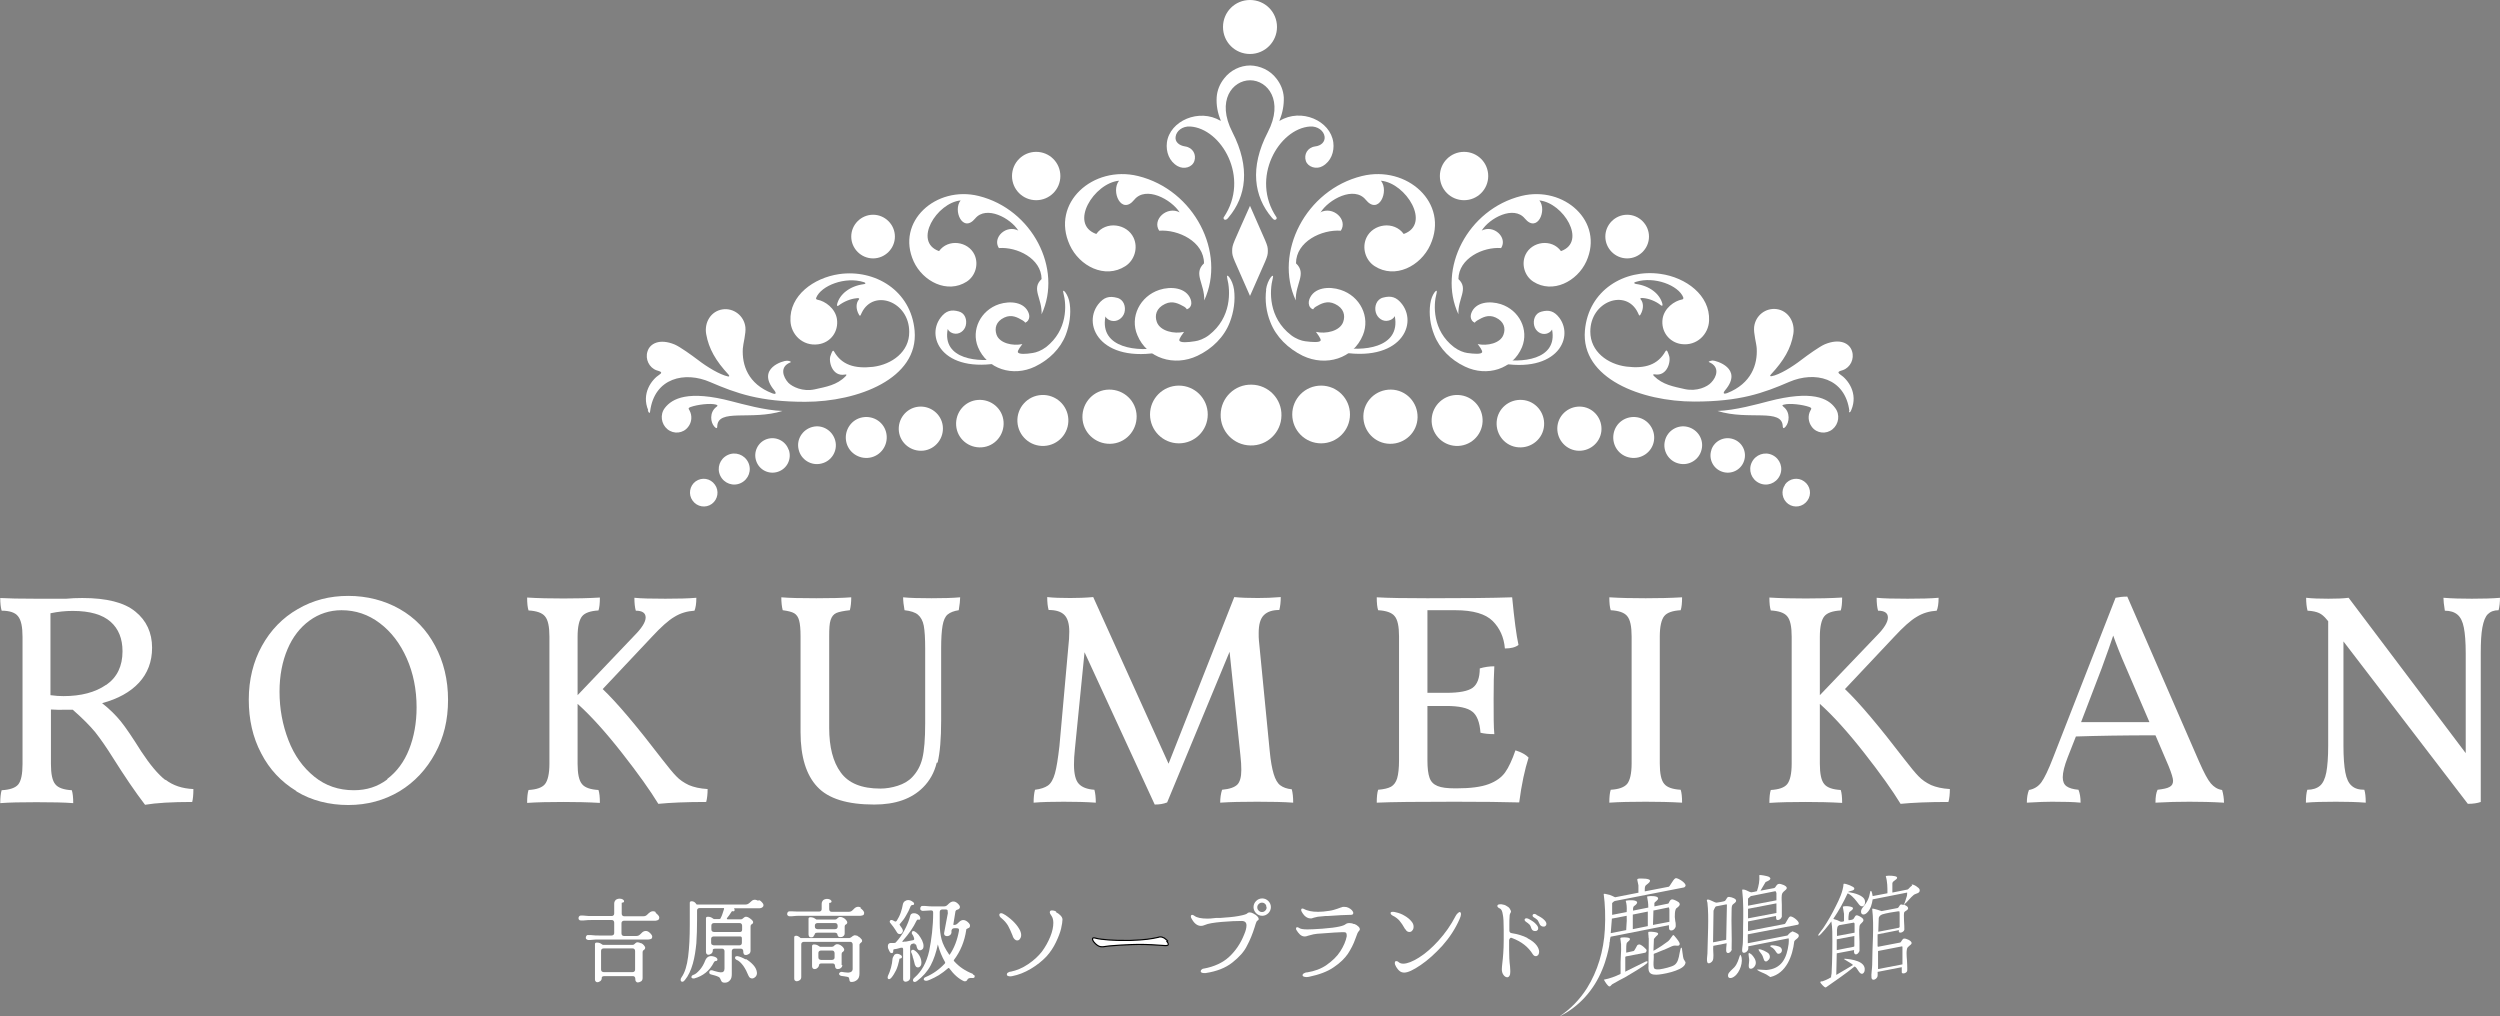 <?xml version="1.0" encoding="UTF-8"?>
<svg id="_レイヤー_2" data-name="レイヤー 2" xmlns="http://www.w3.org/2000/svg" viewBox="0 0 106.52 43.3">
  <rect x="0" y="0" width="106.52" height="43.3" fill="#808080" stroke="none"/>
  <defs>
    <style>
      .cls-1, .cls-2 {
        stroke-width: 0px;
      }

      .cls-1, .cls-2, .cls-3 {
        fill: #fff;
      }

      .cls-2 {
        fill-rule: evenodd;
      }

      .cls-3 {
        stroke: #000;
        stroke-miterlimit: 10;
        stroke-width: .05px;
      }
    </style>
  </defs>
  <g id="_レイヤー_1-2" data-name="レイヤー 1">
    <g>
      <path class="cls-1" d="m7.05,33.22c.32.25.72.38,1.19.4,0,.25-.02.43-.05.55-.87,0-1.54.04-2.01.12-.43-.56-.88-1.23-1.36-1.99-.28-.45-.54-.82-.76-1.1-.23-.28-.55-.6-.96-.96h-.42c-.12.01-.29,0-.51-.01v2.32c0,.43.06.72.19.87.12.15.36.23.7.25.04.13.06.31.06.55-.38-.03-.9-.04-1.57-.04s-1.15.01-1.54.04c0-.23.02-.42.06-.55.35-.02.59-.1.71-.25.12-.15.18-.44.18-.87v-5.41c0-.43-.06-.72-.19-.88-.12-.16-.36-.24-.7-.24-.04-.14-.06-.32-.06-.54.34.02.84.03,1.49.03h1.33c.19-.02.42-.03.68-.03,1.03,0,1.79.19,2.26.58.47.38.71.9.71,1.54,0,.59-.19,1.09-.56,1.49-.37.4-.9.69-1.57.87.33.26.59.52.8.78.21.26.5.69.87,1.28.37.56.71.97,1.03,1.22Zm-2.52-4.04c.46-.32.69-.8.69-1.43,0-.54-.17-.96-.51-1.26-.34-.3-.87-.46-1.61-.46-.31,0-.62.03-.95.1v3.49c.21.03.39.04.56.04.74,0,1.35-.16,1.81-.48Z"/>
      <path class="cls-1" d="m12.62,33.7c-.64-.39-1.14-.92-1.49-1.6-.36-.68-.53-1.44-.53-2.29s.19-1.62.56-2.29c.37-.67.88-1.2,1.53-1.57.65-.38,1.36-.56,2.15-.56s1.54.19,2.19.56c.65.37,1.15.89,1.51,1.57.36.67.55,1.44.55,2.3s-.18,1.6-.55,2.28-.87,1.22-1.51,1.61c-.65.39-1.38.59-2.19.59s-1.57-.19-2.21-.58Zm3.88-.51c.41-.31.72-.73.93-1.26.21-.53.32-1.13.32-1.79,0-.76-.14-1.46-.42-2.09-.28-.63-.66-1.13-1.15-1.5-.49-.37-1.03-.55-1.63-.55-.5,0-.96.15-1.36.44-.4.29-.72.7-.94,1.22s-.34,1.12-.34,1.81c0,.74.13,1.42.38,2.07s.62,1.16,1.1,1.55c.48.39,1.04.58,1.69.58.54,0,1.01-.15,1.42-.46Z"/>
      <path class="cls-1" d="m28.81,33.07c.15.16.33.28.54.38.21.09.47.15.8.17,0,.21-.02.4-.06.55-.86,0-1.53.03-2.04.08-.34-.56-.86-1.29-1.55-2.17-.69-.88-1.32-1.58-1.89-2.09v2.55c0,.43.06.72.19.87.12.15.36.23.7.25.04.12.06.3.06.55-.51-.03-1.03-.04-1.55-.04-.6,0-1.12.01-1.55.04,0-.25.02-.43.06-.55.34-.02.58-.1.7-.25.12-.15.19-.44.19-.87v-5.41c0-.43-.06-.72-.19-.87-.12-.15-.36-.23-.7-.25-.04-.12-.06-.3-.06-.55.47.03.99.04,1.55.04.52,0,1.04-.01,1.55-.04,0,.25-.02.43-.06.55-.34.02-.58.1-.7.25-.12.15-.19.44-.19.87v2.49l2.42-2.54c.32-.32.48-.58.48-.77s-.14-.29-.42-.29c-.04-.14-.06-.32-.06-.55.28.03.72.04,1.32.04.54,0,.98-.01,1.32-.04,0,.25-.03.43-.08.55-.31.02-.59.1-.85.26-.26.15-.58.44-.97.86l-2.09,2.22c.62.59,1.46,1.59,2.54,3,.25.32.45.57.6.72Z"/>
      <path class="cls-1" d="m39.91,32.5c-.1.42-.3.77-.58,1.05-.49.49-1.18.73-2.08.73-1.15,0-1.96-.25-2.43-.76-.47-.5-.71-1.28-.71-2.32v-4.08c0-.31-.02-.53-.06-.68-.04-.15-.11-.25-.21-.31-.1-.06-.27-.1-.49-.13-.04-.15-.06-.34-.06-.55.34.03.84.04,1.49.04.61,0,1.1-.01,1.49-.04,0,.21-.02.4-.06.55-.27.03-.47.07-.58.12-.12.06-.19.15-.24.3s-.06.37-.06.7v3.9c0,.8.16,1.44.49,1.89.33.46.89.69,1.69.69.24,0,.49-.04.74-.12.25-.08.46-.2.62-.37.2-.21.35-.47.43-.8s.12-.83.12-1.49v-3.18c0-.44-.02-.76-.06-.98-.04-.21-.13-.37-.25-.47s-.31-.16-.57-.19c-.04-.21-.06-.4-.06-.55.29.03.69.04,1.21.04.48,0,.89-.01,1.22-.04,0,.13-.02.31-.06.55-.2.03-.36.09-.47.18-.11.09-.18.25-.22.48-.04.23-.06.55-.06.97v3.08c0,.77-.05,1.36-.15,1.78Z"/>
      <path class="cls-1" d="m55.1,34.2c-.39-.03-.91-.04-1.54-.04s-1.13.01-1.57.04c0-.21.03-.39.08-.55.33-.03.54-.11.65-.22.11-.11.17-.32.17-.62,0-.17-.01-.39-.04-.64l-.46-4.4-2.66,6.42c-.15.06-.32.09-.53.09l-2.99-6.49-.41,4.12c-.03.26-.04.48-.04.67,0,.39.07.67.2.81.13.15.36.24.67.26.04.15.06.33.06.55-.41-.03-.87-.04-1.37-.04s-.93.01-1.28.04c0-.22.02-.41.06-.55.24-.03.42-.09.55-.18.13-.09.23-.27.3-.52.07-.25.13-.64.19-1.16l.41-4.57c0-.08.01-.18.01-.31,0-.33-.07-.57-.21-.71-.14-.14-.36-.21-.67-.21-.04-.14-.06-.32-.06-.55.26.03.58.04.98.04.32,0,.64-.01.98-.04l3.21,7.1,2.8-7.1c.29.03.62.04,1,.04.31,0,.63-.01.98-.04,0,.21-.02.39-.06.55-.29,0-.51.07-.66.22-.15.15-.22.4-.22.76,0,.14,0,.24.01.32l.46,4.71c.04.43.1.75.17.98s.16.39.28.48c.12.09.28.15.49.17.04.15.06.33.06.56Z"/>
      <path class="cls-1" d="m65.13,32.28c-.16.5-.3,1.14-.4,1.91-.67-.02-1.58-.03-2.75-.03-1.57,0-2.68.01-3.32.04,0-.25.02-.43.06-.55.24-.02.42-.06.55-.13.12-.07.21-.19.26-.36s.08-.43.08-.77v-5.27c0-.43-.06-.72-.19-.87-.12-.15-.36-.23-.7-.25-.04-.12-.06-.3-.06-.55.5.03,1.22.04,2.16.04,1.56,0,2.76-.01,3.61-.04.09.94.18,1.62.27,2.03-.13.1-.32.15-.58.15-.04-.48-.22-.87-.52-1.17-.3-.3-.83-.46-1.59-.46h-1.19v3.52h.81c.54,0,.91-.07,1.11-.21.2-.14.31-.42.31-.83.2-.06.41-.09.62-.09-.02.29-.03.76-.03,1.4,0,.7,0,1.2.03,1.49-.23,0-.43-.02-.59-.06-.03-.44-.15-.75-.35-.9-.2-.16-.57-.24-1.1-.24h-.81v2.32c0,.33.03.57.09.74.06.17.17.28.34.35.17.07.41.1.74.1h.08c.59,0,1.04-.06,1.36-.18s.55-.29.7-.5.3-.53.44-.94c.25.08.44.18.56.31Z"/>
      <path class="cls-1" d="m69.33,26.25c-.12-.15-.36-.23-.7-.25-.04-.12-.06-.3-.06-.55.47.03.99.04,1.55.04.52,0,1.04-.01,1.55-.04,0,.25-.02.43-.06.55-.34.02-.58.1-.7.25-.12.15-.19.44-.19.87v5.41c0,.43.06.72.19.87.12.15.36.23.7.25.04.12.06.3.06.55-.51-.03-1.03-.04-1.55-.04-.6,0-1.12.01-1.55.04,0-.25.02-.43.06-.55.34-.02.57-.1.7-.25.12-.15.19-.44.19-.87v-5.41c0-.43-.06-.72-.19-.87Z"/>
      <path class="cls-1" d="m81.74,33.07c.15.16.33.28.54.38.21.09.47.15.8.17,0,.21-.02.4-.06.55-.86,0-1.53.03-2.04.08-.34-.56-.86-1.29-1.55-2.17-.69-.88-1.32-1.58-1.89-2.09v2.55c0,.43.06.72.19.87.12.15.36.23.7.25.04.12.06.3.06.55-.51-.03-1.03-.04-1.55-.04-.6,0-1.12.01-1.55.04,0-.25.02-.43.06-.55.34-.02.58-.1.7-.25.12-.15.19-.44.19-.87v-5.41c0-.43-.06-.72-.19-.87-.12-.15-.36-.23-.7-.25-.04-.12-.06-.3-.06-.55.47.03.99.04,1.55.04.52,0,1.04-.01,1.55-.04,0,.25-.02.43-.06.55-.34.02-.58.1-.7.25-.12.15-.19.44-.19.87v2.49l2.43-2.54c.32-.32.47-.58.47-.77s-.14-.29-.42-.29c-.04-.14-.06-.32-.06-.55.28.03.72.04,1.32.04.54,0,.98-.01,1.32-.04,0,.25-.03.43-.08.55-.31.02-.59.1-.85.26-.26.15-.58.44-.97.86l-2.09,2.22c.62.59,1.46,1.59,2.54,3,.25.32.45.57.6.72Z"/>
      <path class="cls-1" d="m94.75,34.2c-.51-.03-1-.04-1.46-.04s-.94.01-1.45.04c0-.25.03-.43.09-.55.24-.03.41-.06.51-.12.1-.05.15-.14.15-.26,0-.1-.06-.31-.19-.63l-.56-1.31c-1.36,0-2.49.02-3.39.05l-.35.89c-.14.36-.21.64-.21.85,0,.17.05.3.16.38.11.08.28.13.51.15.06.15.09.33.09.55-.29-.03-.7-.04-1.22-.04-.22,0-.58.01-1.07.04,0-.21.03-.39.09-.54.22-.04.4-.15.53-.33.13-.18.3-.53.5-1.05l2.66-6.81c.15-.03.31-.05.5-.05l3.05,7.01c.21.48.38.8.51.95s.28.25.48.28c.05.17.08.36.08.55Zm-3.17-3.44l-.98-2.28c-.26-.59-.44-1.06-.56-1.4-.09.29-.26.75-.49,1.39l-.88,2.3h2.91Z"/>
      <path class="cls-1" d="m106.52,25.45c0,.21-.02.4-.06.55-.2,0-.35.06-.46.17-.11.11-.18.3-.23.56-.05.26-.07.63-.07,1.1v6.34c-.14.05-.32.08-.55.08l-5.3-6.92v4.44c0,.5.03.88.08,1.14.05.27.14.46.27.57.13.12.31.17.54.17.04.13.06.31.06.55-.39-.03-.81-.04-1.27-.04-.53,0-.96.01-1.28.04,0-.24.02-.42.06-.55.23,0,.41-.06.54-.17s.22-.31.27-.57c.05-.26.08-.65.08-1.14v-5.3l-.05-.06c-.12-.15-.23-.24-.34-.29s-.27-.09-.49-.1c-.04-.15-.06-.34-.06-.55.26.03.57.04.95.04.34,0,.63-.01.86-.04l4.99,6.62v-4.25c0-.48-.03-.85-.08-1.1-.05-.26-.14-.44-.27-.55-.13-.11-.31-.17-.54-.17-.04-.25-.06-.43-.06-.55.37.03.77.04,1.21.04.46,0,.87-.01,1.22-.04Z"/>
    </g>
    <g>
      <g>
        <g>
          <g>
            <g>
              <path class="cls-2" d="m50.27,9.05c-.55-.29-1.19.31-.88.78.81-.06,1.91.46,1.91,1.39-.47.44.03.86.01,1.58.94-2.03-.42-4.71-2.82-5.3-1.92-.47-3.73,1.15-2.91,2.94.41.9,1.5,1.46,2.37.9.39-.25.55-.78.35-1.21-.28-.6-1.18-.73-1.59-.16-1.18-.42-.1-2.17.97-2.27-.36.45.1,1.49.65.81.49-.6,1.58-.02,1.94.55Z"/>
              <g>
                <path class="cls-1" d="m52.29,11.86c.14.54.19,1.67-.78,2.42-.21.16-.44.24-.6.26-.31.05-.62.07-.66-.03-.03-.07.16-.31.2-.37-.42.1-1.02-.03-1.16-.42-.1-.28-.03-.59.35-.77.33-.16.6,0,.82.12.05.03.09.07.11.11.05-.02.1-.05.13-.09.08-.1.07-.23.03-.34-.19-.5-.84-.56-1.33-.4-.83.27-1.27,1.16-.94,1.93.41.99,1.57,1.35,2.56.88.63-.3,1.14-.8,1.38-1.43.17-.44.24-.93.18-1.39-.06-.44-.36-.77-.29-.49Z"/>
                <path class="cls-2" d="m47.1,13.48c.05.11.17.17.27.19.23.05.47-.11.54-.35.07-.25-.03-.56-.31-.63-.34-.09-.57-.03-.81.28-.71.93.19,2.64,3.01,1.96.42-.1-.15-.16-.32-.13-.97.2-2.64.06-2.38-1.31Z"/>
              </g>
            </g>
            <g>
              <path class="cls-2" d="m56.25,9.05c.55-.29,1.19.31.88.78-.81-.06-1.91.46-1.91,1.39.47.44-.03.86-.01,1.58-.94-2.03.42-4.71,2.82-5.3,1.92-.47,3.73,1.15,2.91,2.94-.41.9-1.5,1.46-2.37.9-.39-.25-.55-.78-.35-1.21.28-.6,1.18-.73,1.59-.16,1.18-.42.1-2.17-.97-2.27.36.45-.1,1.49-.65.81-.49-.6-1.58-.02-1.93.55Z"/>
              <g>
                <path class="cls-1" d="m53.95,12.34c-.06.46,0,.95.18,1.39.24.62.75,1.12,1.38,1.43.99.47,2.15.12,2.56-.88.32-.77-.11-1.66-.95-1.93-.49-.16-1.14-.11-1.33.4-.04.11-.04.24.03.34.03.04.07.07.13.09.02-.04.06-.08.11-.11.22-.13.49-.28.82-.12.38.18.45.49.35.77-.14.39-.74.52-1.16.42.04.06.23.3.2.37-.04.09-.36.07-.66.03-.16-.02-.39-.1-.6-.26-.97-.75-.92-1.88-.78-2.42.08-.29-.23.04-.29.49Z"/>
                <path class="cls-2" d="m57.05,14.79c-.17-.04-.73.03-.32.13,2.82.68,3.72-1.02,3.01-1.96-.24-.31-.47-.37-.81-.28-.28.07-.38.38-.31.63.07.25.31.41.54.35.1-.02.21-.08.27-.19.26,1.38-1.41,1.52-2.38,1.31Z"/>
              </g>
            </g>
          </g>
          <g>
            <path class="cls-2" d="m53.26,3.42c.76,0,1.45.88.76,2.21-.79,1.52-.58,2.75.16,3.63.05.05.09.13.17.1.04-.01.06-.07.04-.1-1.13-1.67.1-3.78,1.43-3.87.32-.02.59.18.62.44.02.21-.14.38-.41.41-.33.05-.48.35-.39.62.09.26.45.37.71.22.36-.2.51-.61.46-1.01-.12-.93-1.37-1.48-2.29-.92,0,0-.01-.02,0-.03.13-.31.19-.64.18-.97-.02-.3-.13-.57-.32-.81-.27-.35-.69-.54-1.11-.55-.42,0-.84.2-1.11.55-.19.24-.3.51-.32.81-.02.33.04.66.17.97,0,.01,0,.04,0,.03-.92-.55-2.17,0-2.29.92-.05.4.1.81.46,1.01.27.15.62.05.71-.22.09-.27-.06-.57-.39-.62-.27-.04-.44-.2-.41-.41.03-.25.29-.46.62-.44,1.33.08,2.57,2.19,1.43,3.87-.02.03,0,.09.04.1.08.02.13-.05.17-.1.74-.88.94-2.11.16-3.63-.69-1.34,0-2.21.76-2.21Z"/>
            <path class="cls-2" d="m53.26,12.61c.71-1.63.76-1.64.76-1.92s-.05-.28-.76-1.92c-.72,1.63-.76,1.64-.76,1.92s.05.28.76,1.92Z"/>
            <path class="cls-2" d="m54.41,1.15c0,.63-.51,1.15-1.15,1.15s-1.15-.51-1.15-1.15.51-1.15,1.15-1.15,1.15.51,1.15,1.15Z"/>
          </g>
        </g>
        <g>
          <g>
            <g>
              <g>
                <path class="cls-2" d="m43.4,9.83c-.52-.28-1.13.29-.84.74.77-.06,1.81.44,1.82,1.32-.45.42.03.82,0,1.5.9-1.93-.39-4.47-2.68-5.04-1.82-.45-3.54,1.09-2.77,2.79.39.85,1.43,1.39,2.26.86.37-.24.52-.74.33-1.15-.27-.57-1.12-.69-1.51-.15-1.12-.4-.1-2.06.92-2.16-.34.42.09,1.41.62.77.47-.57,1.51-.02,1.84.52Z"/>
                <g>
                  <path class="cls-1" d="m45.31,12.49c.14.51.18,1.58-.74,2.3-.2.15-.42.23-.57.25-.29.05-.59.06-.63-.03-.03-.07.15-.29.19-.35-.4.09-.97-.03-1.1-.4-.09-.27-.03-.56.33-.73.32-.15.57,0,.78.12.05.03.09.06.11.1.05-.02.09-.05.12-.09.07-.1.07-.21.03-.32-.18-.48-.79-.53-1.26-.38-.79.26-1.2,1.1-.9,1.83.39.94,1.49,1.28,2.43.83.6-.29,1.08-.76,1.31-1.35.16-.42.23-.89.17-1.32-.05-.42-.35-.73-.27-.46Z"/>
                  <path class="cls-2" d="m40.39,14.03c.05.11.16.16.25.18.22.05.45-.1.51-.34.06-.24-.03-.53-.3-.6-.32-.09-.55-.03-.77.26-.68.89.18,2.51,2.86,1.86.4-.1-.14-.16-.3-.12-.92.19-2.51.06-2.26-1.25Z"/>
                </g>
              </g>
              <path class="cls-2" d="m45.18,7.5c0,.57-.46,1.03-1.03,1.03s-1.03-.46-1.03-1.03.46-1.03,1.03-1.03,1.03.46,1.03,1.03Z"/>
            </g>
            <g>
              <path class="cls-2" d="m27.62,17.48c-.3-.71.14-1.3.48-1.52.17-.11,0-.14-.12-.18-.32-.11-.5-.48-.39-.81.1-.33.51-.56,1.16-.29.23.1.73.46.98.65.4.31.95.64,1.29.71.06.01.07-.02.02-.08-.54-.58-.84-1.1-.95-1.72-.09-.5.2-.99.71-1.06.45-.06.9.26.96.76.03.27-.1.71-.11.91-.04.69.21,1.51,1.26,1.91.1.04.21.04.08-.13-.78-.94.4-1.27.54-1.26.09,0,.21.04.15.07-.48.19-.31.63-.09.87.17.17.61.39,1.12.28.49-.11.95-.18,1.32-.56.05-.05.05-.09-.03-.07-.55.1-.71-.58-.61-.81.03-.08.09-.29.15-.17.32.56.86.74,1.66.65.8-.1,1.55-.64,1.54-1.49,0-1.3-1.52-1.84-2.02-.82-.04.07-.06.2-.12.09-.15-.26-.12-.51-.01-.64.05-.06-.01-.08-.11-.06-.22.02-.52.13-.75.31-.03.02-.09.04-.06-.07.11-.42.54-.76,1.12-.84.07,0,.14-.05.01-.09-.79-.25-1.81.15-2.02.66-.03.06.01.08.05.09.33.06.76.37.83.82.08.54-.27,1.01-.8,1.08-.66.09-1.16-.42-1.18-1-.05-1.08.99-1.83,2.07-1.99,1.53-.22,3.07.7,3.22,2.41.18,2.04-2.42,3.03-4.66,3.03-1.94,0-2.93-.36-4.05-.84-1.07-.47-2.38-.19-2.56,1.25-.01.1-.05.08-.1-.04Zm3.56-.38c.43.11,1.43.39,2.16.41-1.33.42-2.77-.13-2.78.67,0,.09-.06.07-.12,0-.17-.18-.22-.61.08-.84.07-.05.07-.07-.01-.1-.25-.07-.8,0-1.08.1-.14.05-.08.09-.05.15.12.22.1.5-.06.7-.21.28-.61.32-.88.1-.27-.22-.33-.63-.11-.91.31-.4.99-.77,2.85-.28Z"/>
              <path class="cls-2" d="m38.13,10.08c0,.51-.42.93-.93.93s-.93-.42-.93-.93.42-.93.93-.93.93.42.93.93Z"/>
            </g>
          </g>
          <g>
            <g>
              <g>
                <path class="cls-2" d="m63.12,9.83c.52-.28,1.13.29.84.74-.77-.06-1.81.44-1.82,1.32.45.42-.03.82,0,1.5-.9-1.93.39-4.47,2.68-5.04,1.82-.45,3.54,1.09,2.77,2.79-.39.85-1.43,1.39-2.26.86-.37-.24-.52-.74-.33-1.15.27-.57,1.12-.69,1.51-.15,1.12-.4.1-2.06-.92-2.16.34.42-.09,1.41-.62.77-.47-.57-1.51-.02-1.84.52Z"/>
                <g>
                  <path class="cls-1" d="m60.94,12.95c-.06.44,0,.9.17,1.32.23.59.71,1.07,1.31,1.35.94.45,2.04.11,2.43-.83.3-.74-.11-1.57-.9-1.83-.47-.15-1.08-.1-1.26.38-.04.11-.04.22.03.32.03.04.07.07.12.09.02-.04.06-.07.11-.1.21-.12.46-.27.78-.12.36.17.43.46.33.73-.13.37-.7.49-1.1.4.04.05.22.28.19.35-.04.09-.34.07-.63.03-.15-.02-.37-.1-.57-.25-.92-.71-.88-1.79-.74-2.3.07-.27-.22.04-.27.46Z"/>
                  <path class="cls-2" d="m63.88,15.28c-.16-.03-.7.03-.3.12,2.68.65,3.53-.97,2.86-1.86-.22-.29-.45-.35-.77-.26-.27.07-.36.36-.3.6.06.24.29.39.51.34.09-.02.2-.08.25-.18.25,1.31-1.34,1.44-2.26,1.25Z"/>
                </g>
              </g>
              <path class="cls-2" d="m61.35,7.5c0,.57.46,1.03,1.03,1.03s1.03-.46,1.03-1.03-.46-1.03-1.03-1.03-1.03.46-1.03,1.03Z"/>
            </g>
            <g>
              <path class="cls-2" d="m78.8,17.52c-.18-1.44-1.49-1.71-2.56-1.25-1.11.48-2.11.84-4.05.84-2.24,0-4.84-.98-4.66-3.03.15-1.72,1.69-2.63,3.22-2.41,1.08.15,2.12.91,2.07,1.99-.02.58-.52,1.09-1.18,1-.52-.07-.88-.54-.8-1.08.07-.45.5-.76.83-.82.03,0,.07-.03.05-.09-.2-.51-1.23-.91-2.02-.66-.13.04-.05.08.01.09.58.08,1.01.42,1.12.84.03.11-.03.09-.06.07-.23-.19-.53-.29-.75-.31-.1-.01-.16,0-.11.06.11.13.14.38-.01.64-.06.11-.08-.02-.12-.09-.5-1.02-2.02-.48-2.02.82,0,.85.74,1.39,1.54,1.49.8.1,1.34-.08,1.66-.65.07-.12.12.09.15.17.1.23-.06.91-.61.81-.08-.01-.07.03-.03.07.38.38.84.45,1.32.56.51.11.96-.1,1.12-.28.23-.23.39-.67-.09-.87-.06-.02.06-.06.15-.07.14,0,1.32.33.54,1.26-.14.17-.03.17.08.13,1.04-.41,1.3-1.23,1.26-1.91-.01-.2-.14-.64-.11-.91.06-.5.5-.82.96-.76.5.07.79.56.71,1.06-.1.62-.41,1.14-.95,1.72-.06.06-.04.09.02.08.34-.06.89-.4,1.29-.71.25-.19.75-.55.98-.65.65-.27,1.06-.04,1.16.29.11.33-.07.7-.39.81-.12.04-.28.07-.12.18.34.22.78.81.48,1.52-.05.12-.09.13-.1.04Zm-.61-.14c.22.28.16.69-.11.91-.27.22-.67.18-.88-.1-.16-.21-.18-.49-.06-.7.03-.06.08-.1-.05-.15-.28-.1-.83-.17-1.08-.1-.09.02-.08.04-.01.1.29.23.24.66.08.84-.06.07-.11.09-.12,0-.01-.81-1.45-.25-2.78-.67.73-.02,1.74-.3,2.16-.41,1.87-.49,2.55-.13,2.85.28Z"/>
              <path class="cls-2" d="m68.4,10.08c0,.51.42.93.93.93s.93-.42.93-.93-.42-.93-.93-.93-.93.42-.93.93Z"/>
            </g>
          </g>
        </g>
      </g>
      <g>
        <path class="cls-1" d="m54.6,17.71c-.01.72-.61,1.29-1.32,1.27-.72-.01-1.29-.61-1.27-1.32.01-.72.61-1.29,1.32-1.27.72.01,1.29.61,1.27,1.32Z"/>
        <g>
          <path class="cls-1" d="m51.46,17.66c0,.68-.55,1.23-1.23,1.23-.68,0-1.23-.55-1.23-1.23,0-.68.55-1.23,1.23-1.23.68,0,1.23.55,1.23,1.23Z"/>
          <path class="cls-1" d="m48.43,17.73c.01.64-.49,1.17-1.13,1.18-.64.01-1.17-.49-1.18-1.13-.01-.64.49-1.17,1.13-1.18.64-.01,1.17.49,1.18,1.13Z"/>
          <path class="cls-1" d="m45.52,17.86c.03.6-.43,1.11-1.03,1.14-.6.03-1.11-.43-1.14-1.03-.03-.6.43-1.11,1.03-1.14.6-.03,1.11.43,1.14,1.03Z"/>
          <path class="cls-1" d="m42.76,17.97c.04.56-.37,1.05-.93,1.09-.56.04-1.05-.37-1.09-.93-.04-.56.37-1.05.93-1.09.56-.04,1.05.37,1.09.93Z"/>
          <path class="cls-1" d="m40.17,18.15c.06.52-.31.99-.82,1.05-.52.06-.99-.31-1.05-.82-.06-.52.31-.99.82-1.05.52-.06.99.31,1.05.82Z"/>
          <path class="cls-1" d="m37.77,18.49c.08.48-.24.93-.71,1.01-.47.08-.93-.23-1.01-.71-.08-.47.23-.93.71-1.01.48-.08.93.23,1.01.71Z"/>
          <path class="cls-1" d="m35.59,18.78c.11.43-.16.87-.59.97-.43.11-.87-.16-.97-.59-.11-.43.16-.86.59-.97.43-.11.86.16.97.59Z"/>
          <path class="cls-1" d="m33.61,19.17c.13.38-.07.8-.46.93-.38.13-.8-.07-.93-.46-.13-.38.07-.8.45-.93.38-.13.8.07.93.45Z"/>
          <path class="cls-1" d="m31.88,19.7c.16.33.02.72-.31.88-.33.16-.72.02-.88-.31-.16-.33-.02-.72.31-.88.33-.16.72-.02.88.31Z"/>
          <path class="cls-1" d="m30.46,20.65c.19.26.13.63-.13.82-.26.19-.63.13-.82-.14-.19-.26-.13-.63.13-.82.27-.19.63-.13.82.14Z"/>
        </g>
        <g>
          <path class="cls-1" d="m55.06,17.66c0,.68.55,1.23,1.23,1.23.68,0,1.23-.55,1.23-1.23,0-.68-.55-1.23-1.23-1.23-.68,0-1.23.55-1.23,1.23Z"/>
          <path class="cls-1" d="m58.09,17.73c-.01.64.49,1.17,1.13,1.18.64.01,1.17-.49,1.18-1.13.01-.64-.49-1.17-1.13-1.18-.64-.01-1.17.49-1.18,1.13Z"/>
          <path class="cls-1" d="m61,17.86c-.03.6.43,1.11,1.03,1.14.6.03,1.11-.43,1.14-1.03.03-.6-.43-1.11-1.03-1.14-.6-.03-1.11.43-1.14,1.03Z"/>
          <path class="cls-1" d="m63.77,17.97c-.04.56.37,1.05.93,1.09.56.04,1.05-.37,1.09-.93.04-.56-.37-1.05-.93-1.09-.56-.04-1.05.37-1.09.93Z"/>
          <path class="cls-1" d="m66.36,18.15c-.06.52.31.99.82,1.05.52.06.99-.31,1.05-.82.06-.52-.31-.99-.82-1.05-.52-.06-.99.31-1.05.82Z"/>
          <path class="cls-1" d="m68.75,18.49c-.08.48.23.93.71,1.01.47.08.93-.23,1.01-.71.08-.47-.24-.93-.71-1.01-.48-.08-.93.23-1.01.71Z"/>
          <path class="cls-1" d="m70.94,18.78c-.11.43.16.87.59.97.43.11.87-.16.97-.59.11-.43-.16-.86-.59-.97-.43-.11-.87.16-.97.59Z"/>
          <path class="cls-1" d="m72.92,19.17c-.13.38.07.8.46.93.38.13.8-.07.93-.46.13-.38-.07-.8-.46-.93-.38-.13-.8.07-.93.45Z"/>
          <path class="cls-1" d="m74.64,19.7c-.16.33-.02.72.31.88.33.16.72.02.88-.31.16-.33.02-.72-.31-.88-.33-.16-.72-.02-.88.31Z"/>
          <path class="cls-1" d="m76.06,20.65c-.19.26-.13.63.13.82.26.19.63.13.82-.14.19-.26.13-.63-.14-.82-.26-.19-.63-.13-.82.14Z"/>
        </g>
      </g>
    </g>
    <g>
      <path class="cls-3" d="m49.75,40.09s-.09-.09-.14-.12c-.06-.03-.11-.05-.17-.05-.02,0-.05,0-.1.02-.13.03-.29.06-.46.08s-.41.04-.72.05h-.19c-.23,0-.47,0-.72-.02-.25-.02-.42-.04-.54-.07-.05-.02-.09-.02-.11-.02-.03,0-.05.02-.05.05,0,.04.02.08.06.13.04.05.09.1.15.14.06.04.12.06.18.06.01,0,.03,0,.06,0,.11-.02.35-.05.73-.07.38-.02.64-.03.78-.03.38,0,.76.02,1.14.05.09,0,.13-.01.13-.06,0-.03-.02-.07-.06-.12Z"/>
      <g>
        <path class="cls-1" d="m27.94,38.86c-.1-.06-.21-.04-.31.06-.04.04-.07.07-.1.09-.03.02-.07.03-.11.03h-.82s-.06,0-.08-.03c-.02-.02-.03-.04-.03-.08v-.42s0-.02,0-.04c0,0,.01-.01.01-.01.06,0,.09-.02.09-.06,0-.04-.04-.07-.06-.08-.03-.02-.08-.03-.13-.03-.06,0-.12.02-.16.05-.04.04-.07.09-.07.16v.42s0,.06-.03.08c-.02.02-.04.03-.08.03h-.84c-.09,0-.21,0-.37-.02h-.09s0,0-.01,0c-.04,0-.06.02-.07.03-.02.02-.03.04-.03.08,0,.03,0,.05.03.07.01.02.04.03.08.03h.09c.16-.02.27-.02.37-.02h.84s.06,0,.08.03c.02.02.03.05.03.08v.44s0,.06-.03.08c-.02.02-.05.03-.08.03h-.53c-.09,0-.22,0-.37-.02h-.09s0,0-.01,0c-.03,0-.05,0-.07.03-.02.02-.03.05-.03.08,0,.03,0,.05.03.07.01.01.04.03.07.03h.1c.16-.02.28-.02.37-.02h2.1s.09-.01.12-.03c.03-.02.04-.05.04-.09s-.02-.07-.05-.11c-.03-.04-.07-.07-.11-.1-.1-.06-.21-.04-.3.06-.03.04-.07.06-.1.09-.03.02-.07.03-.11.03h-.53s-.06,0-.08-.03c-.02-.02-.03-.04-.03-.08v-.43s0-.06.03-.08c.02-.02.05-.03.08-.03h1.34s.09-.01.12-.04c.03-.02.04-.05.04-.09,0-.04-.02-.08-.05-.11-.04-.04-.07-.07-.11-.1Z"/>
        <path class="cls-1" d="m27.31,40.19s-.09-.04-.14-.04c-.02,0-.05,0-.07.02-.02.01-.04.03-.05.04-.01.01-.03.03-.05.04-.02,0-.04.01-.05.01h-1.26s-.01,0-.05-.03c-.03-.02-.06-.04-.09-.05-.03-.01-.07-.02-.12-.02-.08,0-.08.05-.08.07v1.5c0,.1.07.12.1.12.05,0,.09-.02.13-.05s.06-.08.06-.13c0-.03,0-.05.03-.06.02-.01.04-.02.08-.02h1.21s.06,0,.08.03c.02.02.03.05.03.09s0,.07.02.1c.02.03.05.05.09.05s.09-.02.14-.05c.04-.03.06-.08.06-.14v-1.08s0-.05.01-.07c.01-.02.02-.03.04-.04.02-.01.03-.03.04-.04.01-.01.02-.03.02-.06,0-.03-.02-.06-.05-.1-.03-.04-.07-.07-.11-.09Zm-.25.33v.79s0,.06-.03.08c-.02.02-.04.03-.08.03h-1.23s-.06-.01-.08-.03c-.02-.02-.03-.05-.03-.08v-.79s0-.06.03-.08c.02-.02.04-.03.08-.03h1.23s.06,0,.08.03c.02.02.03.04.03.08Zm-1.67,1.25s0,0,0,0c0,0,0,0,0,0Z"/>
        <path class="cls-1" d="m32.28,38.37c-.11-.06-.21-.04-.3.06-.04.04-.07.06-.1.08-.03.02-.07.03-.11.03h-2.07s-.03,0-.04-.03c-.02-.03-.05-.06-.08-.08-.04-.02-.07-.03-.11-.03-.08,0-.08.05-.08.07v.94c0,.51-.02.96-.07,1.35-.05.39-.14.68-.28.88-.03.04-.04.07-.04.11,0,.07.05.08.07.08.04,0,.07-.02.11-.07.15-.18.26-.42.34-.7.08-.28.12-.58.15-.87.02-.3.03-.64.03-1.01v-.38s0-.06.03-.08c.02-.02.04-.03.08-.03h1.02s.02,0,.02.01c0,0,0,0,0,.01,0,0,0,.02,0,.02-.05.16-.09.29-.14.38-.01.04-.04.05-.08.05h-.21s-.01,0-.05-.03c-.03-.02-.06-.04-.09-.05-.03-.01-.07-.02-.12-.02-.08,0-.08.05-.08.07v1.43c0,.07.04.12.1.12.05,0,.09-.02.13-.05.04-.03.06-.08.06-.13,0-.03,0-.05.02-.06.02-.01.04-.02.08-.02h.29s.06,0,.08.03c.02.02.03.04.03.08v.73c0,.06-.01.1-.04.13-.02.03-.06.04-.12.04-.05,0-.14-.02-.28-.06-.05-.02-.08-.03-.11-.03,0,0,0,0-.01,0-.02,0-.04,0-.06.02-.02.02-.03.04-.03.07,0,.05.03.08.08.09.12.03.23.06.31.1.03.01.05.03.06.05.01.02.03.04.04.08.02.04.03.07.06.09.02.02.06.03.11.03.09,0,.16-.03.22-.1.06-.06.08-.15.08-.27v-.97s0-.06.03-.08c.02-.02.04-.03.08-.03h.27s.06,0,.08.03c.02.02.03.05.03.09,0,.04,0,.07.02.1,0,.02.03.05.09.05.05,0,.09-.02.14-.05.04-.03.06-.08.06-.14v-1.01s0-.05.01-.07c.01-.02.02-.03.04-.04.02-.01.03-.03.04-.03.01-.01.02-.03.02-.06,0-.03-.02-.06-.06-.1-.04-.03-.08-.07-.12-.09-.05-.03-.09-.04-.12-.04-.02,0-.04,0-.07.02-.02.01-.04.03-.05.04-.02.01-.04.03-.05.04-.02,0-.04.01-.05.01h-.55c-.05,0-.05-.02-.05-.03,0-.01,0-.03.02-.04.06-.08.12-.15.17-.24.02-.03.03-.04.03-.04h0s.07.02.09,0c.01-.01.02-.03.02-.04,0-.02,0-.04-.02-.07h0s0,0,0-.01h1.08s.09-.01.12-.04c.03-.02.05-.05.05-.09,0-.04-.02-.08-.05-.11-.03-.04-.07-.07-.11-.1Zm-1.86,1.53h1.11s.05,0,.06.02c.02.02.02.05.02.08v.17s0,.06-.03.08c-.02.02-.04.03-.08.03h-1.09s-.06-.02-.08-.03c-.02-.02-.03-.04-.03-.08v-.16c0-.07.03-.1.1-.11Zm1.2-.29s0,.06-.03.08c-.02.02-.04.02-.07.02h-1.1s-.06-.01-.08-.03c-.02-.02-.03-.04-.03-.08v-.16s0-.06.03-.08c.02-.02.04-.03.08-.03h1.09s.06,0,.08.03.03.04.03.08v.16Zm-1.53,1.02s0,0,0,0c0,0,0,0,0,0Z"/>
        <path class="cls-1" d="m30.47,40.95s.07,0,.08-.02c.01-.01.02-.03.02-.04,0-.03-.01-.05-.04-.08-.03-.02-.06-.04-.1-.05-.19-.06-.31,0-.38.16-.06.16-.14.3-.24.41-.1.11-.18.18-.25.2-.07.02-.1.06-.1.1,0,.02,0,.03.03.05.01,0,.03.01.05.01.02,0,.03,0,.04,0,.37-.1.66-.33.84-.69.02-.03.04-.05.05-.05Z"/>
        <path class="cls-1" d="m31.77,40.88c-.12-.07-.24-.12-.34-.14-.03,0-.06,0-.08.01-.03.02-.03.04-.03.06,0,.04.02.06.05.08.11.04.2.13.3.26.09.13.16.27.22.42.04.1.11.12.16.12.05,0,.1-.03.15-.08.04-.05.06-.11.05-.18-.01-.1-.06-.21-.15-.31-.09-.1-.2-.19-.32-.26Zm.22.75s0,0,0,0c0,0,0,0,0,0Z"/>
        <path class="cls-1" d="m34.65,39.9s.06-.06.07-.11c0,0,0-.02.02-.03,0,0,0,0,0,0,.01-.01.04-.02.09-.02h.74s.05,0,.07.02c0,0,.01,0,.02.01.01.01.02.03.02.04,0,.04.02.06.03.08.02.03.05.04.09.04.05,0,.1-.01.13-.04.04-.03.06-.07.06-.12v-.27s0-.06.01-.07c0-.01.02-.03.04-.04h.01s.02-.03.03-.03c.02-.02.02-.04.02-.06,0-.03-.02-.06-.05-.1-.03-.04-.07-.07-.11-.09-.05-.03-.09-.04-.14-.04-.02,0-.05,0-.07.02-.02.01-.04.03-.05.04-.01.01-.03.02-.05.04-.02,0-.03.01-.05.01h-.79s-.01,0-.05-.03c-.03-.02-.06-.04-.09-.05-.03-.01-.08-.02-.12-.02-.08,0-.08.05-.08.07v.67s.01.07.03.09c.02.02.05.03.08.03.04,0,.08-.01.12-.04Zm.07-.43v-.03s0-.06.03-.08c.02-.02.05-.03.08-.03h.75s.06,0,.08.03c.02.02.03.05.03.08v.04s0,.06-.03.08c-.02.02-.04.03-.08.03h-.75s-.06-.01-.08-.03c-.02-.02-.03-.04-.03-.08Z"/>
        <path class="cls-1" d="m36.68,38.67c-.1-.06-.21-.04-.3.06-.04.04-.07.07-.1.09-.03.02-.07.03-.11.03h-.73s-.06,0-.08-.03c-.02-.02-.03-.04-.03-.08v-.22s0-.02,0-.04c0-.01.01-.01.01-.01.08,0,.09-.04.09-.06,0-.03-.02-.05-.06-.08-.04-.02-.08-.03-.13-.03-.06,0-.12.02-.16.05-.04.04-.07.09-.07.16v.22s0,.06-.03.08c-.02.02-.04.03-.08.03h-.79c-.09,0-.21,0-.37-.01h-.09s0,0-.01,0c-.04,0-.06.02-.07.03-.02.02-.03.05-.03.08,0,.03,0,.05.03.07.01.01.03.03.07.03,0,0,0,0,.01,0h.09c.14-.02.26-.02.37-.02h2.55s.09-.01.12-.03c.03-.02.04-.05.04-.09s-.02-.07-.05-.11c-.04-.04-.07-.07-.11-.1Z"/>
        <path class="cls-1" d="m35.86,41.12v-.45s0-.05.01-.07c.01-.02.02-.03.04-.04.02-.01.03-.03.04-.04.01-.01.02-.03.02-.06,0-.03-.02-.06-.05-.1-.03-.03-.07-.07-.11-.09-.05-.03-.09-.04-.14-.04-.02,0-.04,0-.07.02-.02.01-.04.02-.05.04-.01.01-.03.02-.05.04-.02,0-.04.01-.05.01h-.51s-.01,0-.05-.03c-.03-.02-.06-.04-.09-.05-.03-.01-.08-.02-.12-.02-.06,0-.08.04-.08.07v.86c0,.07.04.12.1.12.05,0,.09-.01.13-.05.04-.03.06-.07.07-.12,0-.03.01-.07.11-.07h.46c.07,0,.1.03.11.1,0,.12.07.14.11.14.05,0,.09-.01.13-.04.04-.03.07-.07.07-.13Zm-.33-.59s.03.04.03.08v.18s0,.06-.03.08c-.02.02-.05.03-.08.03h-.47s-.06-.01-.08-.03c-.02-.02-.03-.04-.03-.08v-.18s0-.06.03-.08c.02-.02.05-.03.08-.03h.47s.06,0,.08.03Zm-.89.69s0,0,0,0c0,0,0,0,0,0Zm.97-.01s0,.01.01.02c0,0,0-.01-.01-.02Z"/>
        <path class="cls-1" d="m36.55,39.88s-.08-.03-.12-.03h-.02s-.07.02-.11.06c-.02.02-.04.03-.06.04-.01,0-.03.02-.05.02h-2.06s-.03,0-.05-.03c-.05-.04-.1-.07-.16-.07-.08,0-.08.05-.08.07v1.75s0,.07.03.09.05.03.08.03c.04,0,.09-.02.13-.05.04-.03.06-.08.06-.13v-1.39s0-.06.03-.08c.02-.02.05-.03.08-.03h1.97s.06,0,.08.03c.02.02.03.05.03.08v1.04c0,.06-.02.09-.05.12-.03.02-.08.04-.13.04,0,0-.02,0-.03,0-.09,0-.18-.02-.25-.03-.03,0-.05,0-.08.02-.03.02-.04.05-.04.06,0,.03.02.07.09.09l.14.02c.06.01.1.02.12.02.05.01.07.03.07.04,0,.02.02.04.02.08,0,.03.01.05.02.07.01.02.04.03.07.03.09,0,.17-.03.24-.09.07-.06.1-.15.1-.27v-1.2s0-.06.01-.06c.01-.02.03-.03.05-.05.02-.02.03-.03.04-.04.01-.01.02-.04.01-.06,0-.03-.02-.05-.06-.09-.03-.04-.07-.06-.12-.09Z"/>
        <path class="cls-1" d="m38.1,40.7s-.06.08-.07.14h0c-.02.27-.09.52-.2.75,0,.02-.01.04-.01.06,0,.05.03.07.06.07s.06-.02.09-.05c.08-.09.15-.21.21-.33.06-.13.1-.27.13-.41,0-.05.02-.07.02-.08s.01-.01.02-.01c0,0,0,0,0,0,.02,0,.04,0,.06-.02.02-.02.02-.03.02-.05,0-.02,0-.04-.04-.07-.11-.08-.23-.08-.3,0Z"/>
        <path class="cls-1" d="m41.44,41.49c-.31-.12-.58-.3-.79-.54-.01-.02-.01-.02-.01-.02,0,0,0-.02,0-.02.28-.37.46-.8.53-1.29,0-.02,0-.03.02-.04,0,0,.03-.02.06-.03.07-.02.08-.07.08-.11,0-.04-.02-.08-.05-.11-.15-.16-.29-.17-.42-.04-.04.04-.07.07-.1.09-.03.02-.07.03-.11.03h-.01s-.02,0-.02-.02l.09-.56s.02-.06.08-.07c.09-.02.11-.08.11-.11,0-.04-.02-.08-.05-.11-.14-.16-.28-.17-.42-.04-.04.04-.07.07-.1.09-.03.02-.07.03-.11.03h-.44c-.09,0-.21,0-.37-.02h-.09s0,0-.01,0c-.03,0-.05,0-.07.03-.02.02-.03.04-.03.08,0,.03,0,.05.03.07.01.01.04.03.07.03h.01c.19-.01.3-.02.35-.02.07,0,.09.03.09.1,0,.59-.07,1.13-.17,1.63-.11.49-.32.87-.62,1.13-.05.04-.07.08-.07.12,0,.01,0,.03.02.05.01.01.03.02.05.02.03,0,.06-.01.1-.04.24-.18.44-.4.58-.66.14-.26.24-.57.31-.9.07.27.17.52.31.76,0,0,0,0,0,.02,0,.01,0,.02-.01.03-.23.25-.51.45-.82.58-.05.02-.08.05-.08.09,0,.02,0,.04.03.05.02.01.04.02.07.02.02,0,.06,0,.19-.06.1-.04.21-.1.35-.18.13-.08.26-.18.4-.3.01,0,.02-.01.02-.01,0,0,.01,0,.02.01.2.27.41.46.64.56.02,0,.03,0,.04,0,.03,0,.07-.01.1-.07.01-.03.04-.05.07-.06.04-.01.09-.02.14-.01.03,0,.05,0,.07-.01.02-.01.03-.04.03-.06,0-.02,0-.05-.06-.07Zm-1.05-2.6s-.03.17-.08.42c-.04.23-.07.38-.08.43-.01.05,0,.08.02.11.05.05.15.05.22,0,.04-.03.06-.06.07-.11v-.09c.02-.07.05-.1.13-.1h.09s.06,0,.08.02c.02.01.02.03.02.06,0,.01,0,.02,0,.03-.07.39-.2.73-.39,1.01,0,.01-.01.01-.01.01s0,0-.02-.01c-.16-.23-.27-.45-.32-.64-.05-.19-.08-.42-.08-.68,0-.1,0-.17,0-.23v-.27s.01-.06.03-.07c.02-.02.05-.03.08-.03h.14s.05,0,.07.02c.02.01.02.04.02.07,0,.02,0,.03,0,.04Zm-.61,1.67c-.02.06-.04.12-.06.18.02-.06.04-.12.06-.18Z"/>
        <path class="cls-1" d="m38.9,40.8s.03.09.04.14l.04.16s.03.07.05.09c.03.02.05.03.08.03.04,0,.08-.02.11-.06.03-.04.04-.08.04-.14,0-.1-.03-.21-.09-.31s-.14-.18-.21-.22c-.03-.03-.09-.03-.12,0-.01.01-.02.03-.02.05,0,.02,0,.04.02.07.02.05.04.1.05.15v.03Z"/>
        <path class="cls-1" d="m37.93,39.32s.09.11.14.18c.06.09.11.16.15.23.03.05.07.07.12.07.03,0,.06-.01.09-.04.02-.03.04-.06.04-.09,0-.02,0-.04-.01-.06-.01-.04-.05-.09-.1-.16-.02-.03-.03-.05-.03-.05,0-.02,0-.03.02-.04.1-.11.19-.23.26-.36.08-.13.13-.24.17-.34.03-.09.07-.1.1-.1.02,0,.04,0,.05-.01,0,0,.02-.02.02-.04,0-.02-.01-.05-.04-.07-.07-.06-.14-.09-.21-.09-.06,0-.11.02-.15.05-.04.03-.07.08-.08.13-.02.12-.05.23-.09.35-.04.12-.1.24-.17.35-.04.05-.07.04-.1.02-.02-.01-.05-.03-.1-.05h-.03s0,0,0,0c-.02,0-.04,0-.05.02-.01.01-.02.03-.02.04,0,.01,0,.03.01.05h0Z"/>
        <path class="cls-1" d="m38.96,40.23s.01,0,.02,0c.03,0,.05.01.06.04l.03.11c.03.09.08.11.13.11.04,0,.08-.02.11-.05.03-.03.04-.08.04-.13,0-.07-.02-.15-.06-.24-.04-.08-.09-.16-.15-.24-.06-.07-.12-.12-.18-.15-.04-.02-.06,0-.08,0-.02.01-.03.04-.03.07,0,.02,0,.04.02.06.04.05.06.11.08.17,0,0,0,.02,0,.03,0,.02,0,.04-.05.05-.04.01-.14.03-.3.06-.01,0-.03,0-.04,0h-.01s-.04,0-.06.01c-.02,0-.04,0-.04,0,0,0,0,0,0-.01,0-.01,0-.03.02-.04.27-.31.46-.59.57-.83.01-.03.04-.06.06-.07h.02s.04.02.07,0c.01,0,.02-.02.02-.05,0-.02,0-.04-.01-.06-.02-.05-.06-.09-.11-.12s-.1-.04-.15-.04c-.11,0-.15.06-.16.12-.04.17-.12.37-.23.58-.11.21-.24.39-.37.53-.02.03-.05.04-.09.04-.05,0-.11,0-.14,0-.04,0-.12.02-.12.14,0,.04,0,.08.03.13.01.04.04.08.06.12.02.03.05.04.07.04.02,0,.04,0,.05-.02.01-.02.02-.03.02-.06v-.02s0-.03,0-.04c0-.01.03-.02.06-.03.07,0,.15-.03.27-.06,0,0,.02,0,.03,0,.01,0,.02,0,.03,0,0,0,0,0,.01.01,0,.01.02.02.02.05v1.27s0,.07.03.09c.02.02.05.03.08.03.04,0,.09-.02.13-.05.04-.03.06-.08.06-.13v-1.33s.02-.08.07-.1c.01,0,.05-.01.12-.03Zm-1.04.05s-.01.01-.02.02c0,0,0-.02.02-.02Z"/>
        <path class="cls-1" d="m45,38.84c-.07-.04-.13-.05-.18-.05-.08,0-.09.05-.09.08,0,.04.02.08.07.15.05.07.08.17.08.3,0,.17-.04.37-.13.59-.09.22-.21.44-.36.64-.14.18-.33.36-.58.53-.25.17-.5.27-.74.32-.05,0-.09.02-.12.04-.04.02-.05.05-.05.08,0,.02,0,.04.04.06.02.01.05.02.09.02.03,0,.06,0,.1-.01.26-.05.52-.15.79-.31.27-.16.49-.34.67-.53.17-.19.3-.39.4-.6.1-.21.18-.41.22-.58.04-.18.06-.31.06-.39,0-.06-.03-.12-.09-.18-.06-.06-.12-.1-.18-.13Z"/>
        <path class="cls-1" d="m43.15,39.89c.02.06.05.1.08.13.03.03.07.05.11.05.05,0,.09-.02.12-.07.03-.04.05-.09.05-.16s-.02-.12-.04-.18c-.11-.23-.32-.46-.63-.67-.08-.05-.14-.08-.18-.08-.06,0-.08.03-.08.07,0,.05.03.1.1.15.12.1.21.21.27.31.06.11.13.26.2.44Z"/>
        <path class="cls-1" d="m53.78,38.28c-.1,0-.19.04-.26.11-.07.07-.11.16-.11.26s.04.19.11.26c.07.07.16.11.26.11s.19-.04.26-.11c.07-.07.11-.16.11-.26s-.04-.19-.11-.26c-.07-.07-.16-.11-.26-.11Zm.19.38c0,.05-.02.1-.06.14-.04.04-.08.06-.14.06s-.1-.02-.14-.06c-.04-.04-.06-.08-.06-.14,0-.06.02-.1.06-.14.04-.04.08-.06.14-.06s.1.02.14.06c.04.04.05.09.05.14Z"/>
        <path class="cls-1" d="m53.4,38.92c-.11-.06-.21-.06-.26,0-.02.02-.09.06-.37.11-.22.04-.47.06-.76.08h-.18c-.22.03-.34.03-.39.03-.26,0-.45-.04-.55-.12-.04-.03-.07-.04-.09-.04-.04,0-.06.02-.06.07,0,.04.02.08.06.14.1.17.23.26.37.26.05,0,.11-.01.17-.04.13-.06.38-.1.72-.13.35-.03.63-.04.84-.04.14,0,.21.06.21.19,0,.1-.03.23-.1.39-.15.38-.37.7-.64.95-.27.25-.64.42-1.08.5-.04,0-.07.02-.09.04-.02.01-.04.04-.04.07,0,.02,0,.04.04.06.02.01.05.02.09.02.01,0,.03,0,.08,0,.47-.07.85-.22,1.14-.45.29-.23.5-.46.62-.71.13-.24.24-.51.33-.8.03-.1.05-.17.07-.21.02-.04.03-.06.04-.06.05-.02.06-.05.06-.07,0-.04-.02-.08-.06-.12-.04-.04-.09-.08-.14-.1Z"/>
        <path class="cls-1" d="m55.63,39.06c.06.04.13.07.19.07.04,0,.06,0,.07,0,.01,0,.04-.01.09-.03.04-.01.1-.02.17-.04.07-.01.18-.02.32-.03h.08c.46-.03.77-.05.96-.05h.05c.09,0,.1-.05.1-.08,0-.04-.02-.07-.06-.12-.04-.04-.08-.07-.14-.1-.06-.03-.11-.04-.17-.04-.03,0-.05,0-.07,0-.02,0-.04.01-.06.02-.01,0-.03,0-.04.01h0c-.1.04-.2.07-.3.1-.1.03-.25.05-.44.07-.09,0-.16.01-.22.01-.13,0-.24-.01-.34-.03-.09-.02-.19-.05-.28-.1-.02,0-.04-.01-.05-.01-.03,0-.05.02-.05.06,0,.04.02.08.06.14.04.06.08.11.14.15Z"/>
        <path class="cls-1" d="m57.68,39.37c-.06-.03-.13-.04-.19-.04-.07,0-.12.02-.16.05-.07.06-.3.14-.99.19-.29.02-.51.03-.63.03-.19,0-.31-.02-.37-.07-.06-.04-.12-.03-.12.03,0,.02,0,.04.02.07.04.07.09.13.15.19.06.05.12.08.19.08,0,0,.02,0,.03,0,.03,0,.07-.01.12-.03.07-.02.14-.04.23-.06.08-.02.21-.03.39-.04.4-.03.68-.05.79-.05.05,0,.1,0,.14,0,.07,0,.1.04.1.12,0,0,0,.03,0,.06-.04.2-.13.41-.27.63-.14.22-.34.41-.58.58-.24.17-.52.27-.83.32-.06,0-.11.02-.14.04-.04.02-.06.05-.06.08,0,.02,0,.04.05.06.03.01.06.02.1.02.04,0,.07,0,.12-.01.43-.09.79-.22,1.06-.41.27-.18.47-.38.6-.57.13-.2.24-.41.32-.64.04-.1.07-.19.09-.24.02-.04.04-.07.06-.09.02-.02.04-.05.04-.07,0-.04-.02-.09-.07-.13-.04-.04-.1-.08-.16-.1Z"/>
        <path class="cls-1" d="m62.18,38.86s-.1.05-.16.17c-.2.39-.45.74-.73,1.05-.28.31-.56.55-.83.72s-.5.26-.67.26c-.08,0-.14-.02-.19-.06-.04-.04-.08-.05-.11-.05-.01,0-.06,0-.06.08,0,.05.02.1.06.17.04.06.08.12.14.17h0c.06.05.13.07.2.07.16,0,.39-.11.7-.32.31-.21.62-.49.93-.83.31-.35.55-.72.73-1.13.04-.09.06-.16.06-.21,0-.08-.04-.09-.06-.09Z"/>
        <path class="cls-1" d="m59.88,39.59c.04.08.1.12.17.12.05,0,.1-.02.13-.07.04-.04.05-.1.05-.16,0-.08-.03-.15-.09-.22-.07-.09-.17-.17-.29-.24-.11-.07-.24-.12-.38-.15-.04-.01-.08-.02-.12-.02-.09,0-.1.03-.1.06,0,.04.04.08.12.12.1.05.19.12.26.2.07.08.15.2.24.36Z"/>
        <path class="cls-1" d="m65.17,39.39s.05.07.06.12c.01.04.03.07.04.09.03.05.08.07.14.07.03,0,.06,0,.09-.03.03-.02.04-.05.04-.09,0-.05-.03-.11-.1-.18-.06-.07-.16-.14-.31-.22-.07-.03-.12-.03-.14-.01-.02.01-.03.03-.03.05,0,.03.02.05.05.08.08.05.13.09.15.12Z"/>
        <path class="cls-1" d="m65.47,38.97s-.06-.03-.09-.03c-.07,0-.08.05-.08.07,0,.03.02.06.06.08.07.04.12.08.15.11.02.03.04.06.06.11h0s.04.08.05.1c.04.04.08.07.14.07.04,0,.07,0,.09-.03.03-.02.04-.05.04-.09,0-.05-.04-.12-.11-.18-.06-.06-.17-.13-.32-.2Z"/>
        <path class="cls-1" d="m65.07,39.96c-.18-.09-.4-.16-.66-.2-.07-.01-.1-.05-.1-.12v-.18c0-.18,0-.32.01-.4,0-.09.02-.14.04-.16,0-.02.02-.04.02-.05,0-.04-.02-.08-.05-.13-.03-.05-.08-.09-.14-.12-.06-.04-.13-.06-.21-.07-.01,0-.04,0-.07,0-.09,0-.11.04-.11.07,0,.01,0,.04.03.06.02.02.04.04.08.05.06.03.1.11.12.25.03.13.04.35.04.65v.46c0,.4-.03.73-.06.98-.01.1-.02.18-.02.25,0,.09.02.17.07.24.05.07.11.1.16.1.04,0,.09-.02.12-.12,0-.03.01-.06.01-.11,0-.03,0-.1-.01-.23-.03-.22-.04-.46-.04-.71v-.42s.02-.06.04-.07c.02-.03.05-.03.09-.01.4.15.69.38.88.69.04.06.08.08.13.08.04,0,.07-.02.1-.05.02-.03.04-.08.04-.13,0-.08-.03-.17-.1-.27-.08-.11-.21-.22-.39-.31Z"/>
        <path class="cls-1" d="m81.47,37.74c-.07.02-.15.15-.19.16l-.65.13v-.39c0-.12.26-.17.19-.27-.04-.06-.36-.07-.44-.05-.02,0-.02,0-.03.02.07.22.07.48.07.72l-.63.12s-.03-.21-.07-.22c-.01,0-.02,0-.03.02,0,.01-.04.18-.05.22-.04.12-.09.22-.16.32-.05.07-.17.2-.18.27-.04.19.12.23.25.1.16-.15.21-.38.24-.57l1.47-.29s0,.11-.01.14c-.02.06-.1.34-.13.37-.03.04-.08-.02-.14,0-.05.03-.07.13-.13.15l-.68.13s-.37-.13-.4-.1c.09.77,0,1.59,0,2.39,0,.15-.05.4-.03.55.02.16.23.07.26-.07.01-.06,0-.12,0-.18l1.03-.2v.22c0,.08.2.05.23-.06.01-.05,0-.22,0-.28,0-.2-.05-.44-.01-.65.02-.13.2-.17.2-.26,0-.1-.24-.2-.32-.19-.08,0-.12.16-.17.17l-.94.18s-.02-.02-.02-.02v-.51s.91-.18.91-.18c-.06.18.21.11.23-.02.01-.12-.05-.68,0-.75.04-.05.16-.08.16-.16,0-.1-.17-.14-.17-.16.14-.11.27-.3.41-.41.09-.07.29-.06.25-.23-.02-.08-.27-.24-.34-.21Zm-.43,2.58s.02.02.02.02v.75s-1.04.2-1.04.2v-.77s1.03-.2,1.03-.2Zm-.11-.81s-.02.02-.02.02l-.88.17.02-.59c.02-.08.08-.12.15-.15.16-.05.5-.11.67-.13.02,0,.04,0,.06,0,0,.03.01.07.01.08v.58Z"/>
        <path class="cls-1" d="m78.59,40.85s-.03.02,0,.03c.05.04.36.2.36.24l-.71.42.02-.92.74-.14c-.04.23.14.25.23.04,0-.13,0-.27,0-.4,0-.19-.03-.47,0-.66.02-.13.23-.18.15-.31-.03-.05-.21-.16-.28-.15-.07.01-.09.14-.15.17-.05.03-.13.03-.18.04-.03-.02,0-.28.02-.33.02-.05.18-.11.16-.19-.01-.06-.21-.08-.27-.08-.03,0-.15,0-.16.03,0,.02.04.25.05.3,0,.1,0,.21,0,.31-.14.06-.18,0-.28-.04-.05-.02-.11-.03-.16-.05-.01,0-.02,0-.01-.02.23-.34.43-.7.6-1.07.01-.01.05.02.06.02.19.12.3.28.43.45.12.16.29.06.25-.16-.04-.23-.46-.33-.65-.36-.02,0-.1,0-.04-.03.05-.03.29-.04.23-.16-.03-.06-.41-.21-.45-.17-.02.31-.18.66-.33.95-.15.31-.35.66-.54.94-.03.04-.21.27-.21.29,0,.01.01.03.02.03.07,0,.48-.52.54-.61.02.14.04.29.04.43.01.55,0,1.24-.03,1.79,0,.05-.03.11-.02.16-.12.07-.24.13-.36.17-.03,0-.1,0-.1.04,0,.04.16.21.21.22,0,0,.02,0,.03,0,.41-.29.83-.57,1.22-.89.12.04.19.33.32.31.06,0,.11-.09.11-.15.05-.39-.57-.47-.84-.49Zm-.32-1.24s.02-.1.02-.11c0-.02.06-.08.08-.08l.62-.11s.03.03.03.04v.39s-.75.14-.75.14v-.26Zm0,.41l.74-.14v.44s-.03.02-.03.02l-.72.14v-.46Z"/>
        <path class="cls-1" d="m76.35,39.71c-.08,0-.17.14-.19.15l-1.69.33v-.38s2.13-.41,2.13-.41c.03,0,.05-.05.04-.08-.02-.1-.28-.3-.37-.27-.08.03-.18.31-.23.32l-1.56.3v-.41s1.18-.23,1.18-.23c.04,0-.02.17.08.17.08,0,.15-.05.18-.14,0-.17,0-.34,0-.51,0-.14-.02-.27,0-.42.02-.16.22-.2.21-.3,0-.09-.25-.18-.33-.17-.12.01-.13.16-.21.18l-.58.11.22-.37c.13-.05.31-.14.12-.23-.05-.02-.36-.09-.39-.06.02.22-.02.45-.1.68-.02.01-.21.05-.24.05-.06,0-.2-.09-.28-.11-.04,0-.07-.02-.11,0,.06.52.05,1.06.04,1.6,0,.21,0,.43-.01.65,0,.1-.04.27-.03.36.01.14.2.07.25-.05.02-.05.01-.1.01-.15l1.72-.34c.02.07,0,.16,0,.24-.08.61-.3,1.06-.95,1.11-.12,0-.23-.02-.34-.02-.01,0-.05,0-.06.01.12.09.27.13.4.2.06.03.11.08.17.11.68-.16.95-.9,1.02-1.52.04-.09.22-.14.19-.27-.01-.06-.24-.16-.3-.16Zm-1.86-1.43s.08-.08.11-.1l1.05-.21s.04.06.04.08v.31s-1.21.23-1.21.23v-.31Zm0,.44l1.2-.23v.41s-1.21.23-1.21.23v-.41Z"/>
        <path class="cls-1" d="m73.78,40.45c.02-.55-.02-1.09,0-1.64,0-.05,0-.17.02-.22.02-.09.26-.15.14-.28-.04-.04-.27-.13-.33-.08-.03.02-.08.14-.12.16-.03.02-.31.07-.35.07-.1,0-.29-.15-.39-.13-.05.01-.01.09,0,.13.07.62.01,1.5,0,2.17,0,.12-.1.54.15.38.07-.05.09-.1.1-.18.02-.17-.02-.36,0-.53l.57-.11c0,.09-.05.32,0,.39.07.08.2-.03.22-.13Zm-.22-.41l-.57.11.02-1.35s.07-.17.1-.18l.46-.09s.01.04.01.04l-.03,1.46Z"/>
        <path class="cls-1" d="m74.13,40.72c-.06.17-.1.34-.23.49-.08.09-.25.21-.27.32-.03.18.14.17.26.08.25-.17.4-.65.29-.89-.02-.03-.03-.07-.05,0Z"/>
        <path class="cls-1" d="m74.52,40.6s-.02.03-.02.05c0,.07.03.18.03.27,0,.09-.06.32.03.35.11.04.24-.1.25-.22.02-.14-.1-.31-.19-.39-.02-.01-.09-.06-.1-.06Z"/>
        <path class="cls-1" d="m75.31,40.93c.13-.07.12-.22.05-.3-.05-.06-.34-.21-.42-.18-.02,0-.02.02,0,.04.03.07.12.15.16.24.05.1.05.31.22.21Z"/>
        <path class="cls-1" d="m75.76,40.64c.17,0,.21-.18.11-.27-.06-.06-.34-.12-.43-.08,0,0-.02.02-.01.03,0,.02.07.05.1.07.03.02.07.07.09.09.04.05.09.16.15.16Z"/>
        <path class="cls-1" d="m68.59,40.13c0-.07.01-.13.03-.2h0s.01-.02.01-.02h0s2.48-.49,2.48-.49v.03s0,.02,0,.03c0,.06,0,.12.04.15.03.02.08.02.13,0,.06-.03.11-.1.12-.16,0-.07,0-.15-.02-.22,0-.06-.02-.12-.02-.18,0-.07,0-.25.04-.33.01-.03.05-.06.08-.08.07-.06.12-.11.07-.19-.03-.05-.23-.15-.3-.15,0,0,0,0,0,0-.07,0-.11.07-.13.12-.02.04-.03.06-.04.06h0s-.59.12-.59.12v-.03s0-.1,0-.11c0-.02.03-.04.06-.07.07-.06.12-.1.09-.16-.04-.08-.33-.08-.42-.06-.03,0-.04.01-.04.02h0s0,0,0,0c.03.14.05.29.05.44v.02s0,0,0,0l-.65.13v-.03s0-.02,0-.03c0-.04,0-.07.02-.1,0-.02.03-.04.06-.06.05-.04.11-.09.09-.15-.04-.09-.34-.08-.44-.06-.03,0-.04.01-.04.02h0c.04.13.05.27.04.45v.02s0,0,0,0l-.62.12v-.51s.01,0,.01,0c.01-.02.07-.07.1-.08h0s0,0,0,0l2.96-.58s.06-.04.06-.08c0-.04-.03-.09-.11-.16-.11-.09-.26-.17-.32-.15-.05.02-.12.12-.18.22-.06.09-.08.13-.1.14h0s-1.03.2-1.03.2v-.04c0-.06,0-.13.02-.18.01-.03.05-.06.09-.09.06-.05.13-.1.11-.16-.01-.04-.1-.06-.18-.07-.05,0-.27-.02-.32,0-.02,0-.03.02-.04.03,0,0,0,.03.02.11.01.07.03.12.03.14,0,.05,0,.11,0,.17,0,.04,0,.08,0,.13v.02s-.02,0-.02,0l-.97.19h0s-.06-.02-.11-.05c-.04-.02-.09-.04-.12-.05-.15-.04-.25-.06-.26-.04h0s0,0,0,0c.06.44.08.95.05,1.51-.05.92-.31,1.78-.76,2.5-.31.49-.71.9-1.18,1.21.82-.4,1.47-1.11,1.83-2,.17-.4.26-.82.29-.98.01-.06.02-.13.02-.19Zm1.87-1.34h.02s.63-.13.63-.13v.02s.02.05.02.07v.53s-.02,0-.02,0l-.68.13.02-.62Zm-.9.18h0s.65-.13.65-.13v.03s0,.08,0,.17h0s0,.03,0,.03c0,.07,0,.14,0,.2,0,.06,0,.12,0,.17v.02s0,0,0,0l-.64.13v-.62Zm-.88.17h0s.63-.12.63-.12v.02s0,0,0,.01c.01.11,0,.25-.01.38,0,.07-.01.13-.01.18v.02s0,0,0,0l-.66.13.05-.63Z"/>
        <path class="cls-1" d="m71.78,40.93s-.02-.02-.03-.04c-.03-.04-.05-.2-.07-.35-.01-.12-.02-.15-.03-.16,0,0-.01,0-.02,0,0,0-.01.01-.02.03-.02.06-.03.14-.05.22-.03.18-.07.39-.22.49-.12.08-.47.16-.62.18-.12.01-.2,0-.23-.03-.05-.06-.04-.23-.03-.39,0-.08.01-.16,0-.21h0s.01-.03.01-.03h0c.18-.07.35-.14.52-.21.03-.01.07-.03.11-.05.09-.04.18-.09.25-.09,0,0,.02,0,.04,0h0c.05,0,.13.02.16-.02.01-.01.02-.03.02-.05,0-.02-.01-.08-.14-.24-.09-.12-.12-.14-.14-.14-.01,0-.03.03-.08.1-.05.07-.1.14-.13.16-.17.13-.36.26-.59.39l-.04.02.02-.5s.04-.06.09-.11c.04-.04.09-.07.09-.11,0-.01,0-.03-.02-.04-.03-.03-.26-.06-.35-.05-.03,0-.04,0-.05.02h0c0,.06,0,.11.01.16,0,.04,0,.07.01.11,0,.25,0,.52-.01.79,0,.1,0,.2,0,.3,0,.03,0,.06,0,.09,0,.04-.01.08,0,.12.01.22.19.24.32.24h.02c.2,0,1.06-.15,1.21-.43.05-.1.02-.13-.01-.15h0Z"/>
        <path class="cls-1" d="m69.25,41.41v-.64s.03-.02.03-.02h0s.83-.16.83-.16c.01,0,.05-.06.05-.08,0-.02,0-.05-.06-.1-.07-.08-.2-.17-.25-.17h0s-.04,0-.07.02c-.02.01-.04.05-.07.11-.05.09-.08.14-.1.15h0s-.32.07-.32.07v-.03s0-.07,0-.11c0-.09,0-.18.02-.26,0-.02.02-.03.06-.07.04-.03.08-.07.08-.11,0-.02-.02-.04-.05-.05-.05-.02-.33-.04-.36.01,0,0,0,.04.02.17h0s0,.07.01.08c.01.18,0,.36-.01.54,0,.08-.01.16-.01.23,0,.08,0,.16,0,.23,0,.08,0,.17,0,.26h0s-.01.02-.01.02c-.22.11-.45.19-.69.24h-.01s0,.01,0,.01c.02.02.03.05.05.08.04.06.07.11.12.16.03.03.05.04.07.04s.04-.01.06-.04c.01-.01.03-.03.05-.05.1-.06.21-.12.32-.18.08-.04.15-.08.23-.12.82-.48.94-.59.95-.62,0-.02.02-.05,0-.06,0,0-.03,0-.05,0l-.87.43Z"/>
      </g>
    </g>
  </g>
</svg>